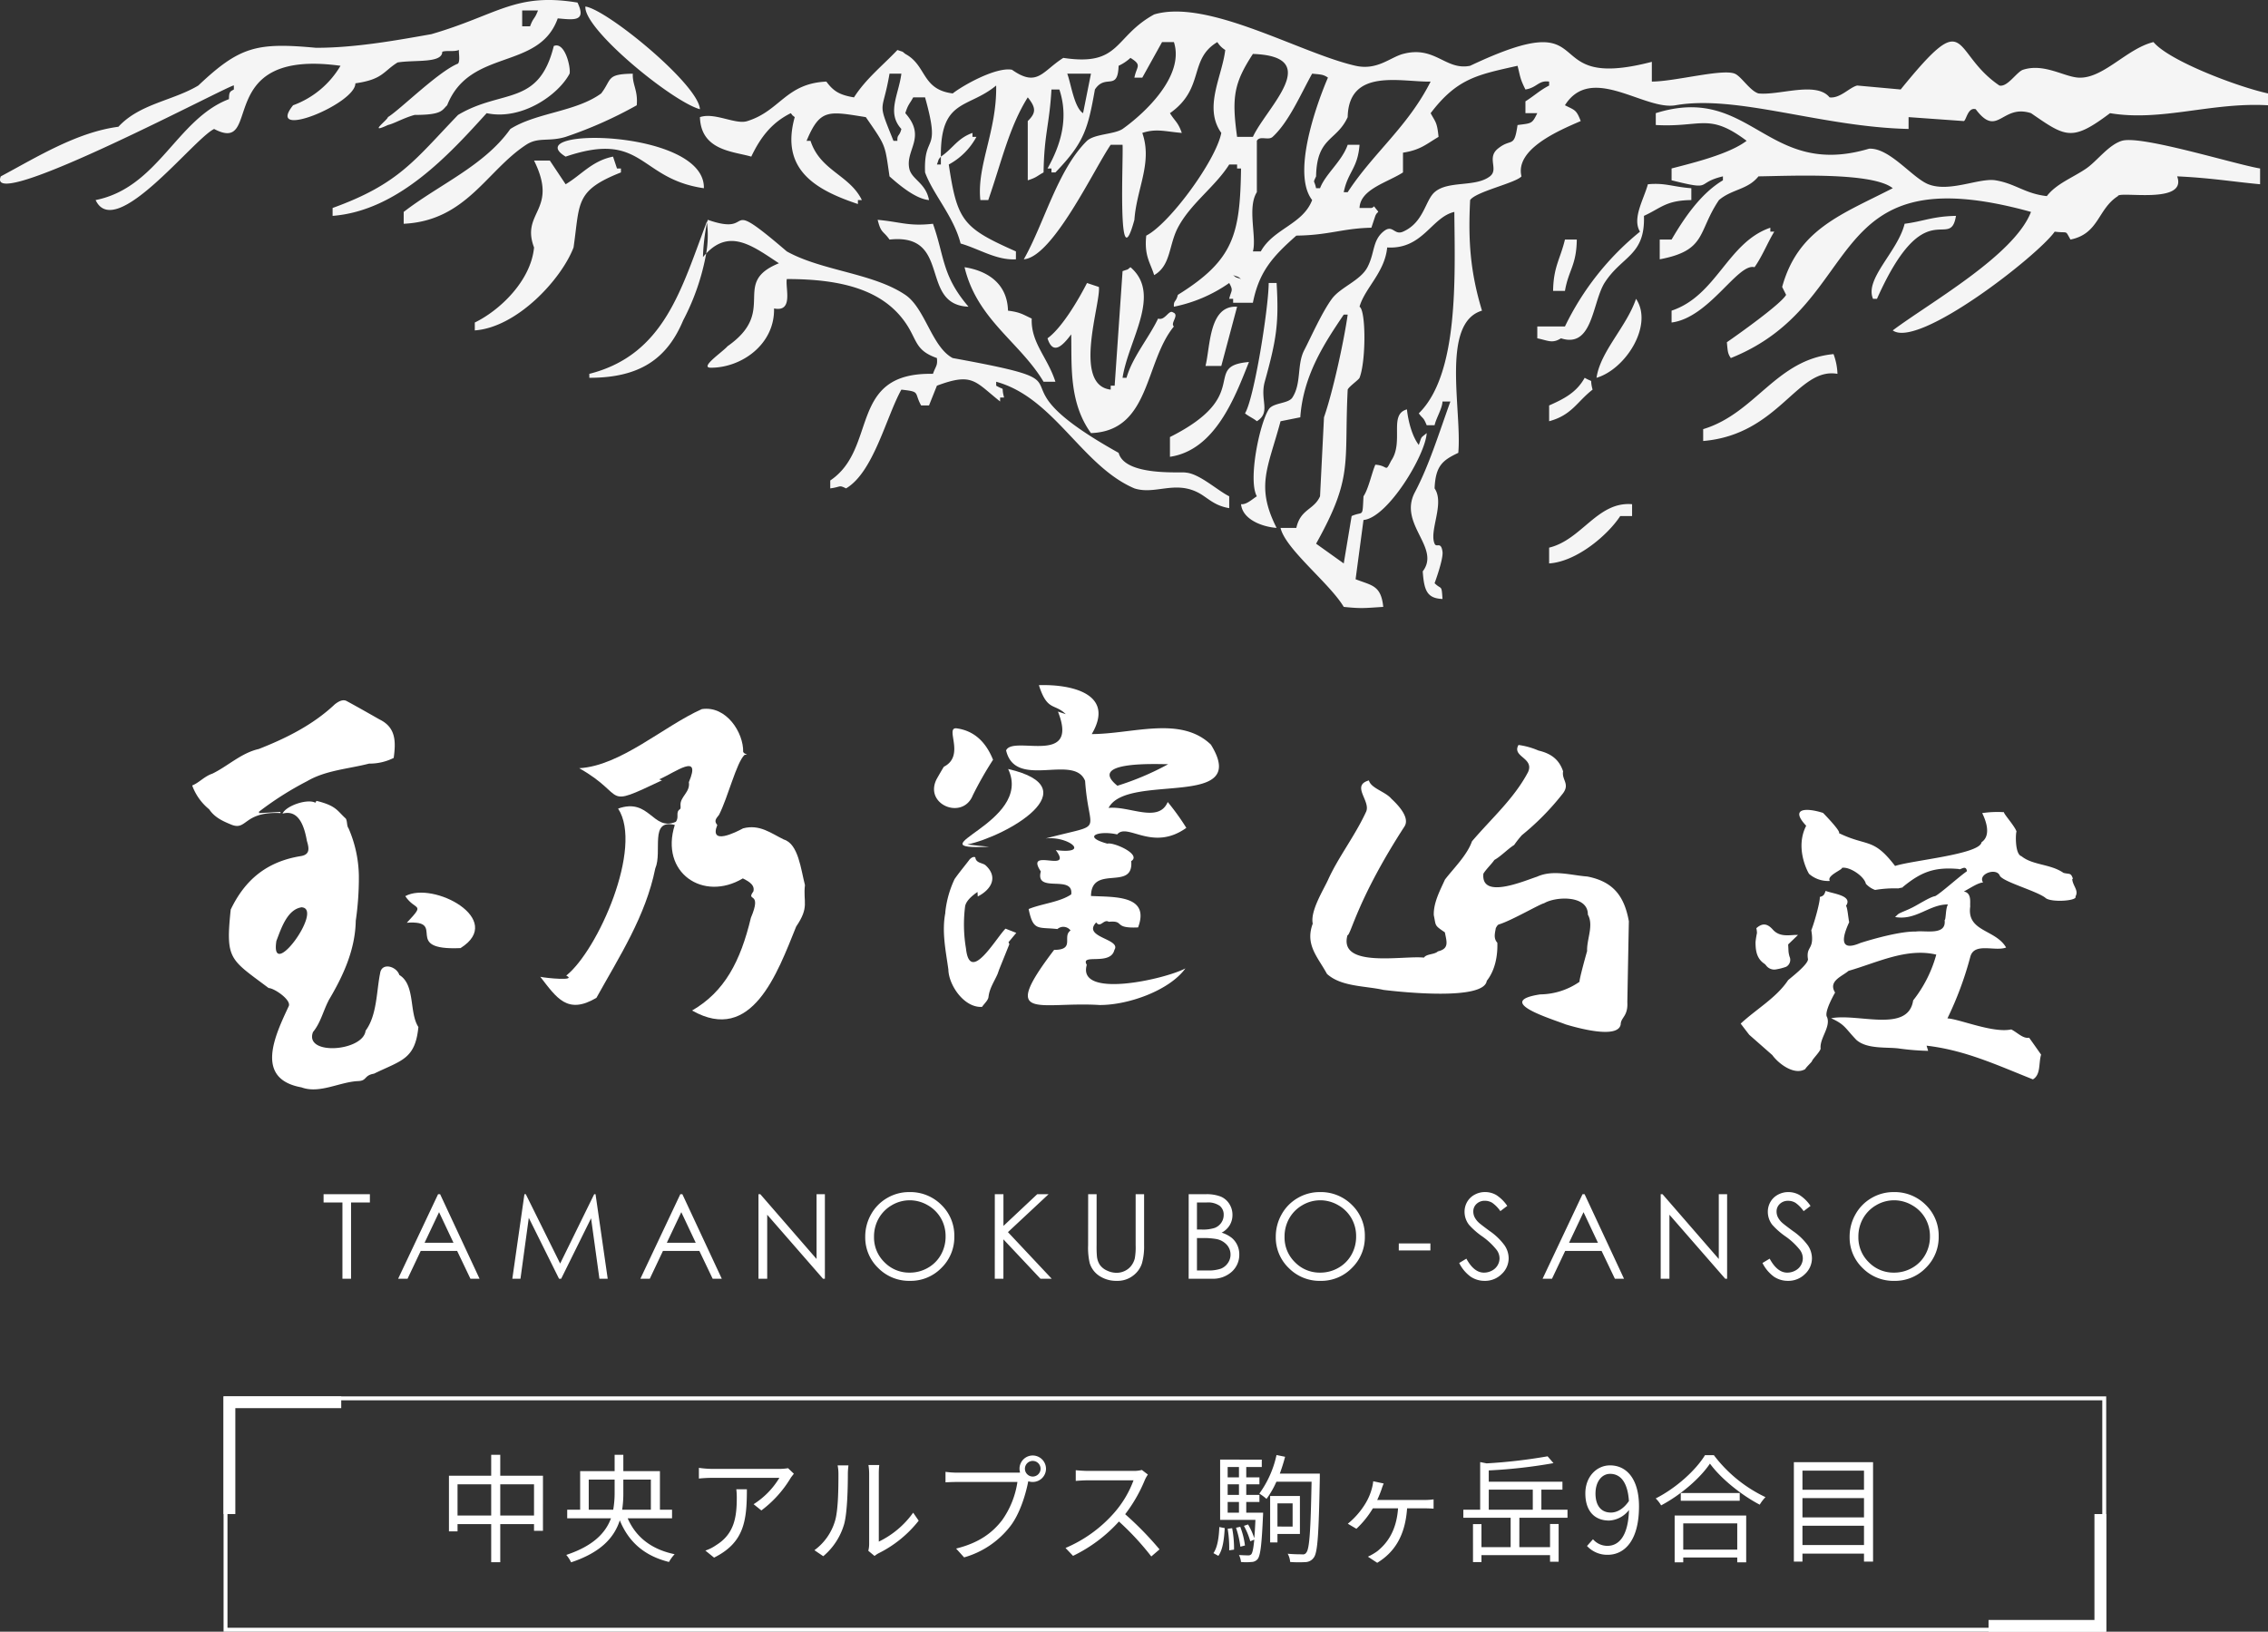 <svg xmlns="http://www.w3.org/2000/svg" xmlns:xlink="http://www.w3.org/1999/xlink" width="578.25" height="416.034" viewBox="0 0 578.25 416.034">
  <rect x="0" y="0" width="578.25" height="416.034" fill="#333333" stroke="none"/>
  <defs>
    <clipPath id="clip-path">
      <rect id="長方形_30" data-name="長方形 30" width="480.426" height="103.08" fill="#fff"/>
    </clipPath>
  </defs>
  <g id="copy" transform="translate(-663 -146.966)">
    <g id="グループ_2" data-name="グループ 2">
      <path id="長方形_3" data-name="長方形 3" d="M1,1V59H479V1H1M0,0H480V60H0Z" transform="translate(720 503)" fill="#fff"/>
      <path id="合体_1" data-name="合体 1" d="M0,30V0H30V3H3V30Z" transform="translate(720 503)" fill="#fff"/>
      <path id="合体_2" data-name="合体 2" d="M0,30V0H30V3H3V30Z" transform="translate(1200 563) rotate(180)" fill="#fff"/>
    </g>
    <path id="パス_129" data-name="パス 129" d="M-169.455-9.63v-7.95h8.61v7.95Zm-10.89,0v-7.95h8.58v7.95Zm10.89-10.14v-5.34h-2.31v5.34h-10.77V-5.58h2.19V-7.44h8.58V2.28h2.31V-7.44h8.61v1.71h2.28V-19.77Zm22.56,8.67v-7.68h6.6v3.24a24.629,24.629,0,0,1-.36,4.44Zm15.84-7.68v7.68h-7.32a27.614,27.614,0,0,0,.3-4.44v-3.24Zm5.4,9.87V-11.1h-3.09v-9.84h-9.33v-4.17h-2.22v4.17h-8.79v9.84h-3.3v2.19h11.16c-1.35,3.66-4.44,7.02-11.4,9.33a8.156,8.156,0,0,1,1.23,1.89c7.71-2.55,11.04-6.42,12.42-10.71,2.25,5.52,6.27,9.06,12.54,10.62a9.574,9.574,0,0,1,1.44-1.98c-5.94-1.23-9.9-4.38-11.97-9.15ZM-94.6-20.28l-1.47-1.41a14.815,14.815,0,0,1-2.1.18h-17.22a25.458,25.458,0,0,1-3.42-.27v2.73a33.521,33.521,0,0,1,3.42-.18h17.1a20.379,20.379,0,0,1-6.57,6.72l1.98,1.59a28.924,28.924,0,0,0,7.47-8.28C-95.2-19.53-94.815-19.98-94.6-20.28Zm-11.97,3.96h-2.7a18.036,18.036,0,0,1,.12,2.16c0,5.01-.66,9.27-5.31,12.12a10.333,10.333,0,0,1-2.7,1.35l2.22,1.8C-107.295-2.7-106.575-8.19-106.575-16.32ZM-75.615-.63l1.59,1.32A6.419,6.419,0,0,1-73,0a29.824,29.824,0,0,0,10.23-8.31l-1.41-2.04a23.051,23.051,0,0,1-8.76,7.38V-20.28a18.564,18.564,0,0,1,.12-2.22h-2.76a14.238,14.238,0,0,1,.18,2.22V-2.31A7.143,7.143,0,0,1-75.615-.63Zm-13.74-.15L-87.1.75a16.767,16.767,0,0,0,5.34-8.25c.81-3,.93-9.42.93-12.75,0-.9.12-1.8.15-2.16h-2.76a11.052,11.052,0,0,1,.21,2.19c0,3.33-.03,9.33-.9,12.06A14.239,14.239,0,0,1-89.355-.78Zm53.67-20.76a2,2,0,0,1,1.98-2.01,2.01,2.01,0,0,1,2.01,2.01,2,2,0,0,1-2.01,1.98A2,2,0,0,1-35.685-21.54Zm-1.38,0a3.381,3.381,0,0,0,.15.96c-.36.03-.69.03-.96.03h-15.06a23.154,23.154,0,0,1-3-.21v2.67c.78-.03,1.8-.09,3-.09H-37.6a22.453,22.453,0,0,1-3.93,9.78c-2.49,3.21-5.88,5.76-11.7,7.2l2.04,2.25a22.717,22.717,0,0,0,11.82-8.01c2.37-3.09,3.84-7.92,4.47-11.07a1.548,1.548,0,0,0,.06-.33,3.627,3.627,0,0,0,1.14.18,3.38,3.38,0,0,0,3.39-3.36,3.406,3.406,0,0,0-3.39-3.39A3.38,3.38,0,0,0-37.065-21.54Zm32.73,1.47-1.53-1.17a8.215,8.215,0,0,1-2.25.24h-11.58c-.9,0-2.61-.12-3.03-.18v2.73c.33-.03,1.98-.15,3.03-.15h11.7a26.4,26.4,0,0,1-4.98,8.34,34.305,34.305,0,0,1-12.36,8.91l1.92,2.01a38.032,38.032,0,0,0,11.7-8.76A69.267,69.267,0,0,1-3.465.81l2.1-1.8a83.219,83.219,0,0,0-8.76-8.97,37.968,37.968,0,0,0,5.04-8.79A8.605,8.605,0,0,1-4.335-20.07ZM13.635.66c1.17-1.62,1.47-4.41,1.62-7.08l-1.38-.27c-.09,2.55-.45,5.16-1.5,6.66Zm2.37-6.9A29.718,29.718,0,0,1,16.4-.75l1.23-.18a27.656,27.656,0,0,0-.48-5.46Zm0-6.84h2.88v2.73h-2.88Zm2.88-8.91v2.64h-2.88v-2.64Zm0,7.11h-2.88v-2.7h2.88Zm1.86,4.53v-2.73h3.36v-1.8h-3.36v-2.7h3.36v-1.77h-3.36v-2.64h3.96v-1.89H14.085V-8.52h9c-.09,1.95-.18,3.48-.3,4.68A16.357,16.357,0,0,0,21.2-7.35l-1.05.36a18.2,18.2,0,0,1,1.62,3.93l1.02-.42c-.21,2.28-.45,3.33-.75,3.72a.982.982,0,0,1-.81.3c-.39,0-1.32-.03-2.34-.09a4.777,4.777,0,0,1,.51,1.77,13.078,13.078,0,0,0,2.67,0,2.065,2.065,0,0,0,1.59-.75c.69-.93,1.02-3.54,1.35-10.95.03-.27.03-.87.03-.87Zm-.33,8.37a20.188,20.188,0,0,0-1.2-4.77l-1.08.24a25.09,25.09,0,0,1,1.11,4.83Zm12.15-10.74v5.91H28.7v-5.91Zm1.86,7.8v-9.69h-7.59V-2.76H28.7V-4.92ZM39.5-20.31H29.3c.51-1.38.96-2.82,1.35-4.29l-2.19-.45a26.054,26.054,0,0,1-4.38,9.84,12.568,12.568,0,0,1,1.83,1.35,23.053,23.053,0,0,0,2.52-4.38H37.4c-.24,12.54-.54,17.07-1.32,18.03A.99.99,0,0,1,35,.27c-.6,0-2.07,0-3.69-.15a4.993,4.993,0,0,1,.63,2.1,29,29,0,0,0,3.93.03A2.671,2.671,0,0,0,38,1.05c.96-1.35,1.23-6,1.5-20.22Zm16.29,2.52-2.67-.57a11.517,11.517,0,0,1-.33,1.77,14.668,14.668,0,0,1-1.62,3.84,20.146,20.146,0,0,1-4.53,5.22l2.19,1.29a23.986,23.986,0,0,0,4.2-5.22h6.42c-.42,5.97-2.97,9.06-5.31,10.95A14.719,14.719,0,0,1,51.765.87l2.37,1.56c4.44-2.7,7.14-6.96,7.62-13.89h4.41c.6,0,1.56.03,2.34.09v-2.37a16.083,16.083,0,0,1-2.34.15H54.135c.42-.9.81-1.89,1.08-2.64A14.369,14.369,0,0,1,55.785-17.79Zm26.79,1.56h11.22v5.13H82.575Zm7.8,7.17h12.27V-11.1h-6.66v-5.13h5.37v-2.01H82.575v-2.88a130.284,130.284,0,0,0,16.5-1.86l-1.5-1.74a135.551,135.551,0,0,1-15.54,1.8l-1.65-.33V-11.1h-4.29v2.04h12.06v7.5h-7.44V-7.44h-2.16V2.25h2.16V.48H98.2V2.16h2.19V-7.47H98.2v5.91h-7.83Zm19.41-6.21c0-3,1.62-4.98,3.72-4.98,2.82,0,4.5,2.4,4.8,6.93-1.41,2.07-3.09,2.94-4.59,2.94C111.1-10.38,109.785-12.3,109.785-15.27ZM112.9.39c4.14,0,7.98-3.42,7.98-12.33,0-6.99-3.15-10.47-7.38-10.47-3.42,0-6.3,2.88-6.3,7.14,0,4.56,2.4,6.93,6.06,6.93a6.842,6.842,0,0,0,5.07-2.7c-.21,6.81-2.67,9.15-5.52,9.15a4.851,4.851,0,0,1-3.66-1.68l-1.53,1.71A7,7,0,0,0,112.9.39Zm33.03-8.01V-.93h-13.77V-7.62Zm-15.96,9.93h2.19V1.08h13.77V2.31h2.28V-9.63h-18.24Zm1.56-17.67v1.98h15.03v-1.98Zm6.18-9.66c-2.34,3.84-7.35,8.4-12.57,11.04a8.109,8.109,0,0,1,1.38,1.77c5.13-2.73,9.99-6.99,12.45-10.65,2.79,3.84,8.04,8.04,12.69,10.47a10.185,10.185,0,0,1,1.47-1.92,35.637,35.637,0,0,1-13.17-10.71ZM162.555-2.1V-7.02h15.69V-2.1Zm15.69-11.97v4.92h-15.69v-4.92Zm0-6.99v4.86h-15.69v-4.86Zm-17.88-2.16V2.13h2.19V.09h15.69V2.13h2.31V-23.22Z" transform="translate(960 543)" fill="#fff"/>
    <path id="パス_128" data-name="パス 128" d="M-206.5-19.438v-2.109h11.807v2.109h-4.8V0h-2.2V-19.438Zm29.716-2.109L-166.734,0h-2.326l-3.389-7.09h-9.283L-185.089,0h-2.4l10.181-21.548Zm-.272,4.578-3.692,7.8h7.367ZM-158.376,0l3.085-21.548h.35l8.76,17.681,8.676-17.681h.345L-134.06,0h-2.112L-138.3-15.41-145.919,0h-.55l-7.71-15.527L-156.3,0Zm43.354-21.548L-104.974,0H-107.3l-3.389-7.09h-9.283L-123.328,0h-2.4l10.181-21.548Zm-.272,4.578-3.692,7.8h7.367ZM-95.619,0V-21.548h.469L-80.81-5.03V-21.548h2.124V0h-.483L-93.393-16.317V0ZM-57.18-22.09a11.18,11.18,0,0,1,8.194,3.267,10.876,10.876,0,0,1,3.3,8.042,10.933,10.933,0,0,1-3.291,8.027A10.911,10.911,0,0,1-57,.542,11.03,11.03,0,0,1-65.1-2.739a10.787,10.787,0,0,1-3.3-7.939,11.481,11.481,0,0,1,1.5-5.757,10.933,10.933,0,0,1,4.1-4.153A11.017,11.017,0,0,1-57.18-22.09Zm.1,2.095a8.877,8.877,0,0,0-4.534,1.246,8.963,8.963,0,0,0-3.345,3.357,9.334,9.334,0,0,0-1.2,4.706A8.793,8.793,0,0,0-63.5-4.2a8.777,8.777,0,0,0,6.419,2.646,9.218,9.218,0,0,0,4.644-1.217A8.712,8.712,0,0,0-49.111-6.1a9.351,9.351,0,0,0,1.2-4.691,9.122,9.122,0,0,0-1.2-4.64,8.93,8.93,0,0,0-3.367-3.321A9.112,9.112,0,0,0-57.085-20Zm21.718-1.553h2.2v8.086l8.613-8.086h2.893L-32.013-11.88-20.858,0h-2.868L-33.17-10.037V0h-2.2Zm23.8,0h2.153V-8.54a26.912,26.912,0,0,0,.088,2.886,4.785,4.785,0,0,0,.747,2.131,4.4,4.4,0,0,0,1.8,1.436,5.646,5.646,0,0,0,2.446.579,4.829,4.829,0,0,0,2.051-.454A4.562,4.562,0,0,0-.642-3.223,5.142,5.142,0,0,0,.325-5.171,16.125,16.125,0,0,0,.545-8.54V-21.548H2.7V-8.54a15.841,15.841,0,0,1-.564,4.666A6.345,6.345,0,0,1-.122-.776,6.46,6.46,0,0,1-4.216.542,7.845,7.845,0,0,1-8.684-.7,6,6,0,0,1-11.174-4a17.462,17.462,0,0,1-.4-4.541Zm25.629,0h4.248a10.083,10.083,0,0,1,3.94.608,4.825,4.825,0,0,1,2.175,1.868,5.12,5.12,0,0,1,.8,2.8,5.028,5.028,0,0,1-.7,2.615,5.182,5.182,0,0,1-2.055,1.912,7.955,7.955,0,0,1,2.585,1.34,5.356,5.356,0,0,1,1.409,1.86,5.574,5.574,0,0,1,.5,2.366,5.808,5.808,0,0,1-1.9,4.387A7.1,7.1,0,0,1,19.978,0H14.06Zm2.109,2.109v6.9H17.4a9.631,9.631,0,0,0,3.3-.417,3.561,3.561,0,0,0,1.674-1.318,3.462,3.462,0,0,0,.617-2A2.83,2.83,0,0,0,21.96-18.6a5.206,5.206,0,0,0-3.3-.842Zm0,9.067v8.262H18.84A9.578,9.578,0,0,0,22.3-2.571a3.934,3.934,0,0,0,1.768-1.443,3.7,3.7,0,0,0,.668-2.124,3.677,3.677,0,0,0-.939-2.5,4.824,4.824,0,0,0-2.581-1.465,18.859,18.859,0,0,0-3.831-.264ZM47.489-22.09a11.18,11.18,0,0,1,8.194,3.267,10.876,10.876,0,0,1,3.3,8.042A10.933,10.933,0,0,1,55.69-2.754a10.911,10.911,0,0,1-8.025,3.3,11.03,11.03,0,0,1-8.091-3.281,10.787,10.787,0,0,1-3.3-7.939,11.481,11.481,0,0,1,1.5-5.757,10.933,10.933,0,0,1,4.1-4.153A11.017,11.017,0,0,1,47.489-22.09Zm.1,2.095a8.877,8.877,0,0,0-4.534,1.246,8.963,8.963,0,0,0-3.345,3.357,9.334,9.334,0,0,0-1.2,4.706A8.793,8.793,0,0,0,41.165-4.2a8.777,8.777,0,0,0,6.419,2.646,9.218,9.218,0,0,0,4.644-1.217A8.712,8.712,0,0,0,55.558-6.1a9.351,9.351,0,0,0,1.2-4.691,9.122,9.122,0,0,0-1.2-4.64,8.93,8.93,0,0,0-3.367-3.321A9.112,9.112,0,0,0,47.584-20Zm20.048,11h8.057v1.787H67.632Zm15.4,4.98,1.831-1.1q1.934,3.56,4.468,3.56a4.279,4.279,0,0,0,2.036-.505,3.575,3.575,0,0,0,1.45-1.355,3.507,3.507,0,0,0,.5-1.8,3.653,3.653,0,0,0-.732-2.124A17.551,17.551,0,0,0,88.9-10.8a18.87,18.87,0,0,1-3.354-2.944,5.383,5.383,0,0,1-1.143-3.3,5,5,0,0,1,.674-2.563,4.805,4.805,0,0,1,1.9-1.824,5.468,5.468,0,0,1,2.659-.667,5.667,5.667,0,0,1,2.849.754,9.771,9.771,0,0,1,2.805,2.776l-1.758,1.333a8.432,8.432,0,0,0-2.073-2.124,3.572,3.572,0,0,0-1.868-.513,2.958,2.958,0,0,0-2.131.791,2.589,2.589,0,0,0-.828,1.948,3.32,3.32,0,0,0,.293,1.362,5.027,5.027,0,0,0,1.069,1.436q.425.41,2.783,2.153A15.666,15.666,0,0,1,94.608-8.5a5.925,5.925,0,0,1,1.04,3.237,5.494,5.494,0,0,1-1.78,4.072A5.982,5.982,0,0,1,89.54.542,6.35,6.35,0,0,1,85.98-.505,9.583,9.583,0,0,1,83.036-4.014Zm31.972-17.534L125.057,0h-2.326l-3.389-7.09h-9.283L106.7,0h-2.4L114.48-21.548Zm-.272,4.578-3.692,7.8h7.367ZM134.411,0V-21.548h.469L149.221-5.03V-21.548h2.124V0h-.483L136.638-16.317V0Zm25.951-4.014,1.831-1.1q1.934,3.56,4.468,3.56a4.279,4.279,0,0,0,2.036-.505,3.575,3.575,0,0,0,1.45-1.355,3.507,3.507,0,0,0,.5-1.8,3.653,3.653,0,0,0-.732-2.124,17.551,17.551,0,0,0-3.691-3.457,18.87,18.87,0,0,1-3.354-2.944,5.383,5.383,0,0,1-1.143-3.3A5,5,0,0,1,162.4-19.6a4.805,4.805,0,0,1,1.9-1.824,5.468,5.468,0,0,1,2.659-.667,5.667,5.667,0,0,1,2.849.754,9.771,9.771,0,0,1,2.805,2.776l-1.758,1.333a8.432,8.432,0,0,0-2.073-2.124,3.572,3.572,0,0,0-1.868-.513,2.958,2.958,0,0,0-2.131.791,2.589,2.589,0,0,0-.828,1.948,3.32,3.32,0,0,0,.293,1.362,5.027,5.027,0,0,0,1.069,1.436q.425.41,2.783,2.153A15.666,15.666,0,0,1,171.935-8.5a5.925,5.925,0,0,1,1.04,3.237,5.494,5.494,0,0,1-1.78,4.072A5.982,5.982,0,0,1,166.866.542a6.35,6.35,0,0,1-3.56-1.047A9.583,9.583,0,0,1,160.362-4.014ZM193.792-22.09a11.18,11.18,0,0,1,8.194,3.267,10.876,10.876,0,0,1,3.3,8.042,10.933,10.933,0,0,1-3.291,8.027,10.911,10.911,0,0,1-8.025,3.3,11.03,11.03,0,0,1-8.091-3.281,10.787,10.787,0,0,1-3.3-7.939,11.481,11.481,0,0,1,1.5-5.757,10.933,10.933,0,0,1,4.1-4.153A11.017,11.017,0,0,1,193.792-22.09Zm.1,2.095a8.877,8.877,0,0,0-4.534,1.246,8.963,8.963,0,0,0-3.345,3.357,9.334,9.334,0,0,0-1.2,4.706A8.793,8.793,0,0,0,187.468-4.2a8.777,8.777,0,0,0,6.419,2.646,9.218,9.218,0,0,0,4.644-1.217A8.712,8.712,0,0,0,201.861-6.1a9.351,9.351,0,0,0,1.2-4.691,9.122,9.122,0,0,0-1.2-4.64,8.93,8.93,0,0,0-3.367-3.321A9.112,9.112,0,0,0,193.887-20Z" transform="translate(952 473)" fill="#fff"/>
    <g id="ロゴ" transform="translate(340.683 67.998)">
      <path id="パス_127" data-name="パス 127" d="M90.605,21.246c7.049-1.007,7.049-3.021,10.76-5.319,4.345-.724,11.395.283,11.395-2.738,1.216-.391,2.943.071,4.264-.447-.146.534.357,2.675-.236,3.468-5.035,2.014-14.823,11.8-17.891,13.651,0,.671-5.271,4.476,0,2.014,1.651-.389,3.955-1.79,6.814-2.574,7.049,0,6.941-1.18,8.293-2.461,5.8-14.646,23.42-8.765,28.2-22.156,3.94.347,7.445.949,5.035-4.028-15.864-2.627-20.326,3.128-37.261,8.056-8.292,1.455-19.273,3.5-29.439,3.471-15.092-1.4-19.422-.349-29.976,9.621-6.508,3.9-14.923,4.613-20.377,10.517C19.6,33.7,9.4,40.054.206,44.968-4.087,55.011,60.189,20.715,59.623,21.806v1.007c-.87.516-1.243.447-1.244,2.46-13.334,5.059-18,22.527-34,25.737,4.978,10.6,24.8-15.448,30.211-18.127,12.8,6.723-.86-20.671,32.225-16.112A23.312,23.312,0,0,1,74.727,26.841c-7.3,9.095,15.956-.373,15.878-5.594M133.137,2.672h4.028c-.937,2.427-1.1,1.588-2.014,4.028h-2.014Zm45.317,25.176c-.322-6.262-23.644-25.4-29.2-26.183-.491,5.751,22.087,24.224,29.2,26.183m370.592-17.12c-6.84,1.665-12.847,9.428-19.133,9.064-3.678-.213-8.758-3.719-14.1-2.014-1.638.523-3.959,4.5-6.043,4.029-12.557-8.5-7.492-20.761-25.175,1.007l-11.077-1.007c-1.973.468-4.369,3.353-7.049,3.02-3.4-4.187-12.848-.438-18.127-1.006-2.164-.638-4.389-4.361-6.042-5.035-3.216-1.312-15.187,1.989-21.148,2.014V15.764c-30.5,7.936-11.6-15.44-46.324,1.007-6.272,1.275-8.928-5.217-17.12-3.021-3.284.88-6.583,4.256-12.084,3.021-13.985-3.139-37.6-17.164-51.36-13.093-10.376,5.7-8.463,13.31-23.162,11.078-5.37,3.4-6.587,7.607-13.091,3.022-4.112-.749-12.575,4.039-15.105,6.042-7.98-1-6.589-7.12-12.084-10.07-1.036-.813-.248-.372-2.014-1.007-3.778,3.985-8.032,7.321-11.078,12.084-3.733-.622-5.254-1.607-7.049-4.028-10.363.491-11.758,7.463-20.141,10.072-2.969.987-8.329-2.3-12.085-1.008.27,8.591,8.586,8.729,13.091,10.07,2.346-4.923,5.2-8.66,10.071-11.077.921,1.086-.084.092,1.008,1.007-3.719,13.343,5.238,18.536,16.111,22.155V51.011h1.007c-3.141-6.435-10.606-7.442-13.091-15.106h-1.007c3.444-8.251,5.57-7.556,15.105-6.042,5.233,7.577,4.813,6.772,6.042,15.107,2.5,2.241,6.7,5.755,10.071,6.041-.82-4.412-4.449-5.233-5.035-8.057-1-4.816,4.441-7.969-1.007-14.1.748-2.336,1.045-2.25,2.014-4.028h3.021c4.138,14.776-.395,8.915,0,19.134,2.036,5.58,7.3,11.206,9.063,18.127,4.691,1.342,9.13,4.32,14.1,4.028V64.1c-13.454-5.976-14.963-7.7-17.12-22.155a17.342,17.342,0,0,0,7.049-7.049H247.94V33.891c-3.866,1.375-4.98,3.982-8.056,6.042v2.014h-1.007c.65-1.738.2-.986,1.006-2.015-.145-14.845,6.908-12.164,14.1-18.126.216,11.6-4.99,20.435-4.028,29.2h2.014c3.42-9.826,5.3-18.55,10.07-26.183,2.162,2.688,2.123,3.964,0,6.042V45.975c2.336-.748,2.25-1.045,4.028-2.014.159-9.873,1.491-12.043,2.014-21.148h2.014c2.4,7.236.426,14.037-3.021,20.141h1.007v1.007h1.007c7.3-7.555,8.28-11.032,10.07-21.148,2.711-4.131,5.825.608,6.042-6.042a11.665,11.665,0,0,0,3.021-2.014c3.054,1.91,1.584,2.065,1.007,5.035h2.014l5.035-9.064H299.3c2.8,8.65-7.522,18.2-13.091,22.155C284,34.3,279.165,34.1,277.143,35.9c-7.514,7.39-10.92,21.077-16.112,30.212,7.409-.565,17.923-23.051,22.155-29.2h3.021c.238,3.278-1.392,35.3,3.021,19.134.549-7.958,4.67-14.536,2.014-22.155,3.561-1.168,5.731-.372,10.07,0-.929-2.716-1.729-2.949-3.021-5.035,8.976-6.322,4.677-13.72,12.085-18.127a6.147,6.147,0,0,0,2.014,2.014c-.816,6.852-5.6,14.661-1.007,21.148-1.362,7.014-13.22,23.188-19.134,26.183-.551,5.2,1.043,6.879,2.014,10.07,4.275-2.432,3.7-7.606,6.042-12.084,3.241-6.184,9.5-10.422,13.092-16.113h2.014v1.007h1.007c-.251,16.793-1.82,23.343-16.113,32.225-.491,1.976-1.1,1.329-1.007,3.021a37.381,37.381,0,0,0,14.1-6.042c1.136,2.03.521,1.806,0,4.028H314.4v1.007h5.035c1.6-8.072,5.178-11.893,11.077-17.12,8.3-.1,11.738-1.85,19.134-2.014l1.007-3.021c.646-1.5,1.252-.436,0-2.014-.625-.79-.033-.253-1.007,0H346.63c.166-4.8,7.159-6.51,11.077-9.064V38.926c4.493-.688,5.994-2.231,9.063-4.028-.365-3.776-.78-3.745-2.014-6.042,6.785-8.931,12.011-9.8,22.155-12.084.684,2.579.558,3.166,2.014,6.042,2.974-.459,3.319-2.4,6.042-2.014v1.007c-2.434,1.255-3.876,2.68-6.042,4.028v3.021h3.021c-1.368,2.758-1.385,2.54-5.035,3.021-.875,6.111-1.524,3.168-5.035,6.042-2.872,2.351.311,5.269-2.014,7.049-3.706,2.838-10.644.994-14.1,4.029-2.409,2.115-2.74,7.736-8.056,10.07-2.3,1.01-2.594-2.061-5.035,0-2.793,2.358-2.135,5.458-4.028,9.063-1.807,3.44-6.877,5.083-9.063,8.056-2.542,3.456-5.361,9.834-7.05,13.092-1.918,3.7-.661,8.437-3.021,12.084-1.042,1.61-4.932,1.257-6.042,3.021-2.368,3.763-5.3,18.079-3.021,22.155-1.177.718-2.6,2.16-4.028,2.014.39,4.031,5.682,5.814,9.063,6.042-5.4-10.7-2.2-15.206,1.007-27.19l5.035-1.007c.759-10.988,6.532-19.41,11.078-26.183h1.007c-.972,6.863-3.793,19.738-6.043,26.183l-1.007,20.141c-1.572,3.526-4.968,3.193-6.042,8.056h-4.028c1.211,5.384,12.519,14.113,16.113,20.141,4.537.468,5.185.314,10.07,0-.551-5.585-3.016-5.446-7.049-7.049q1.006-7.552,2.014-15.105c6.19-.57,15.819-16.589,16.112-22.155-1.609,1.365-1.166.615-2.014,3.021-1.643-2.121-2.674-5.857-3.021-9.063-4.72,1.25-.688,8.235-4.028,13.091-1.612,3.175-.659,1.221-4.028,1.007-.881,1.981-1.731,6.144-3.021,8.057-.3,5.711.014,3.672-3.021,5.035q-1.007,6.042-2.014,12.084l-7.05-5.035c9.576-17.153,7.1-20.221,8.057-39.275.26-.755,2.814-2.5,3.021-3.021,1.662-4.208,1.653-17.188,0-18.127,1.312-4.709,6.445-8.733,7.049-15.105,9.126.531,11.253-7.709,17.12-9.063.143,16.577,1.176,41.333-9.063,51.359,1.146,1.568,1.109.817,2.014,3.021h2.014c.418-1.855,1.978-4.3,2.014-6.042h2.014c-2.939,8.152-5.425,16.272-9.063,23.162-4.278,8.1,6.67,14.078,2.014,20.141.344,5.061,1.186,6.868,5.036,7.048-.233-3.831-.23-2.25-2.014-4.028,0,0,2.29-6.139,2.014-8.056-.39-2.707-1.523-.894-2.014-2.014-1.449-3.3,2.637-10.25,0-14.1.242-5.818,2.084-7.182,6.042-9.064.984-10.831-4.532-33.1,6.043-36.254-3.012-9.938-3.545-17.891-3.021-28.2,1.486-2.174,11.653-4.355,13.091-6.043-1.718-7.012,9.754-11.768,15.105-14.1-1.136-2.923-1.468-2.732-4.028-4.028,6.748-10.687,20.251,1.4,28.2,0,15.667-2.753,37.107,5.537,59.416,6.042V29.862l14.1,1.007c.648-.307,1.025-3.6,3.021-3.022,5.623,7.488,6.59-1.41,14.1,1.007,8.847,6.1,10.387,7.339,20.141,0,13.151,2.194,25.853-2.84,40.282-2.015V23.82c-7.632-1.647-25.182-8.269-29.2-13.092M229.813,32.884c-.484,1.967-1.108,1.341-1.007,3.021H227.8c-4.284-10.667-2.81-6.543-1.007-17.12h3.021c-.689,5.4-3.793,9.971,0,14.1m46.324-4.028c-2.283-1.432-3.1-7.655-4.028-10.07h6.042l-2.014,10.07M314.4,70.144c1.738.65.986.2,2.014,1.007-1.738-.65-.986-.2-2.014-1.007M315.412,34.9c-1.4-10.074-.835-13.7,4.028-21.148,18.231.63,3.423,13.682,0,21.148Zm6.042,29.2H319.44c1.027-3.624-1.5-11.126,1.007-15.105V35.9c.763-1.407,2.927.007,4.028-1.007,4.2-3.869,7.2-11,10.07-16.112,2.335.228,2.841.2,4.029,1.007,0,0-10.261,23.167-4.029,31.218-2.367,6.23-9.862,7.259-13.091,13.091M343.609,49H342.6c1.071-5.262,3.561-5.993,4.028-12.085h-3.021c-1.48,4.262-5.676,7.435-7.05,11.077h-1.007c-.477-2.277-.865-1.125,0-3.021.18-10.093,5.239-8.929,8.057-15.105.259-12.672,13.712-8.9,21.147-9.064-5.821,11.539-14.606,18.172-21.148,28.2M124.073,28.854c8.9,1.905,18.246-4.6,21.148-10.069.351-1.521-1.172-8.288-4.028-7.049-3.84,15.485-13.17,10.874-24.406,17.565C105.717,40.8,101.734,46.912,84.8,53.025v2.014c16.8-1.308,29.92-15.887,39.274-26.184m10.071,8.057c3.148-2.057,5.689-.692,10.07-2.014a106.5,106.5,0,0,0,18.127-8.056c.343-3.852-1.118-5.137-1.007-8.056-6.846.1-5.258,1.4-8.057,5.035-6.453,4.706-16.514,4.869-23.161,9.064-6.656,9.395-18.126,14.132-27.191,21.147v3.021c15.934-.764,21.15-13.563,31.218-20.141M540.989,35.9c-3.415,1.054-6.316,5.157-9.063,7.049-3.376,2.325-7.612,3.852-10.07,7.05-5.568-.615-8.048-3.218-13.092-4.029-4.149-.666-11.726,3.149-17.12,1.007-4.09-1.624-9.875-9.353-15.106-9.065-26.187,7.789-30.044-16.722-54.38-9.062v3.021c11.666.668,13.46-3.244,23.162,4.028-4.413,3.366-13.472,5.583-19.134,7.049v3.021c10.973,2.734,5.778.737,13.091-1.007v1.007c-5.608,3.338-9.824,9.52-13.091,15.106h-3.021v5.035c12.054-2.26,9.613-7.006,15.105-15.105,3.36-2.836,7.326-2.6,10.071-6.043,7.96-.1,29.039-1.148,34.239,3.021-13.078,6.719-24.142,10.435-28.2,25.176l1.007,2.014c-1.289,2.348-12.459,10.254-15.106,12.085.229,2.335.2,2.84,1.008,4.031,35.075-14.018,22.285-52.27,76.534-37.263-4.289,11.1-25.745,23.09-35.246,30.211,6.514,4.748,37.045-19.1,41.289-25.176,3.585.458,2.552-.529,4.028,2.014C535.18,59.6,534.785,53.33,539.982,50c.2-1.38,17.811,2.274,15.105-5.036,8.5.387,14.029,1.349,21.148,2.014V42.954c-6.358-1.043-30.371-8.554-35.247-7.049M144.214,39.934c19.94-6.762,18.535,5.656,35.247,8.055.387-15.167-47.588-15.554-35.247-8.055m14.1,3.02h-1.007L156.3,39.933c-5.328,1.065-8.008,4.611-12.084,7.049l-4.028-6.042h-4.028c6.332,12.763-3.455,13.01,0,22.155-.8,8.488-8.715,16.034-15.105,19.134v2.014c10.686-.767,22-12.886,25.177-21.148,1.657-11.373.286-14.467,12.084-19.134Zm272.908,8.057V47.989c-4.7-.341-6.716-1.437-11.077-1.007-1.027,3.8-4.073,8.716-2.014,12.085A70.59,70.59,0,0,0,399,83.236h-7.049v3.022c2.743.549,3.787,1.41,6.042,0,8.072,2.6,7.925-8.894,11.077-14.1,4.429-6.955,10.418-6.937,10.071-17.12,4.368-2,5.613-3.955,12.084-4.028m67.472,4.028c-6.023.129-8.242,1.386-13.091,2.014-1.751,7.113-10.27,14.053-8.057,19.134h1.007c12.283-27.53,18.651-11.941,20.141-21.148M285.2,115.461c-35.869-20.048-2.745-16.963-42.3-24.169-5.352-2.845-7-12.679-12.084-16.113-8.242-5.567-21.269-6.1-30.212-11.076-17.35-14.868-7.266-3.548-20.141-8.057-.068.193-.136.432-.2.7a27.346,27.346,0,0,1-.208,7.877c6.073-6.4,11.909-1.871,18.537,2.5C186.16,72.175,198.5,79.181,185.5,88.271c-1.243,1.454-7.285,5.482-4.264,5.484,7.806.018,16.324-5.948,16.113-15.107,5.035,1.007,2.828-5.258,3.257-7.5,14.285-.02,24.5,2.906,30.211,11.077,3.078,4.408,2.386,7.09,8.056,9.064.206,2.012-.259,1.933-1.007,4.028-21.778-.453-13.923,18.94-26.183,27.19v2.014c2.851-.382,2.11-.94,4.029,0,7-4.123,10.231-18.228,14.1-25.177,4.988.546,3.168.655,5.036,4.028h2.014l2.014-5.035c9.14-3.419,9.652-1.095,16.113,4.028v-1.007H256c-.878-3.24.547-1.555-2.014-3.021V97.334c14.763,4.029,21.876,21.5,35.246,27.19,5.2,1.669,10.143-1.979,16.113,1.007,2.522,1.261,4.042,3.365,8.056,4.028v-3.021c-3.025-1.5-7.609-5.786-11.077-6.042-.843-.293-15.486,1.062-17.12-5.035M223.77,56.046c.865,3.515,1.4,2.721,3.021,5.035,16.033-1.722,7.415,16.608,20.141,17.12-6.815-7.961-6.069-12.709-9.063-21.148-6.19.683-8.031-.435-14.1-1.007M426.186,79.207v3.021c9.611-1.222,16.878-15.257,21.148-14.1,1.96-2.744,3.462-6.53,5.036-9.063h-1.007V58.06c-10.911,3.71-13.65,17.305-25.176,21.148M402.017,61.081H399c-1.2,5-2.931,6.912-3.021,13.091H399c.928-5.37,2.929-6.468,3.021-13.091M257,79.207c-.185-7.016-5.343-10.181-11.077-11.077C249.119,81.5,260,87.181,266.066,97.334h3.022c-2-6.258-6.273-9.9-6.043-16.113-2.22-1.022-2.858-1.609-6.042-2.014m23.162-6.042-3.021-1.007c-2.141,4.184-6.322,11.368-10.07,14.1,1.418,4.491,3.937,1.792,6.042-1.007.174,7.774-.656,17.323,5.035,25.176,15.174-.555,13.625-18.026,21.148-27.19-1.036-.812,1.531-2.946-.235-3.581-1.036-.813-2.026,2.2-3.793,1.566-2.444,5.074-6.534,9.8-8.056,15.106h-1.007c1.468-9.656,10.089-21.292,2.014-28.2-1.036.813-.248.372-2.014,1.007q-1.007,14.6-2.014,29.2h-1.007v1.007c-9.879-1.124-2.427-22.218-3.021-26.183m45.317-1.007h-2.014c-.054,6.573-3.72,29.5-6.042,33.232.774.693,2.245,1.327,3.021,2.014,3.676-2.276.715-5.389,2.014-10.07,2.993-10.783,3.636-14.89,3.021-25.176M180.265,56.742c-.011-.083-.02-.167-.033-.25-6.495,17.041-10.781,33.956-29.976,38.827v1.007c13.037.019,19.88-4.994,23.933-14.658a59.339,59.339,0,0,0,5.868-17.049c-.277.292-.554.6-.832.937a50.758,50.758,0,0,1,1.04-8.814M407.052,96.327c7.529-2.252,14.543-13.5,10.071-20.141C414.7,83.329,408,89.625,407.052,96.327M315.412,78.2c-7.192-.415-6.8,10.031-8.056,15.106h4.028L315.412,78.2m118.831,31.218v3.021c19.35-1.635,24.008-18.925,34.239-17.12a15.807,15.807,0,0,0-1.007-5.035c-14.687,1.389-19.858,15.091-33.232,19.134m-135.951,7.049c11.568-1.693,16.616-15.3,20.141-24.169-12.23,1.037,1.313,8.362-20.141,19.134Zm107.754-17.12c-.878-3.24.547-1.555-2.014-3.021-2.063,3.686-5.12,5.309-9.063,7.049V107.4c5.828-1.578,7.107-4.992,11.077-8.056M394.968,139.63v4.028c7.114-.484,15.037-7.33,18.127-12.084h3.021v-3.021c-8.83-.744-12.8,9.056-21.148,11.077" transform="translate(322.317 78.969)" fill="#f5f5f5" fill-rule="evenodd"/>
      <g id="玉乃窪山荘" transform="translate(371.317 253.643)">
        <g id="グループ_9" data-name="グループ 9" clip-path="url(#clip-path)">
          <path id="パス_116" data-name="パス 116" d="M1022.9,160.47l2.511-2.418c-.577,0-.7-.007-.817,0-2.016.125-4.044.39-5.622-1.379-1.445-1.622-2.7-1.665-4.187-.333a5.7,5.7,0,0,1,.161,1.227,21.836,21.836,0,0,0-.363,2.283c-.005,2.149.259,4.226,2.282,5.564a2.082,2.082,0,0,1,.431.443,2.576,2.576,0,0,0,2.638.957,13.621,13.621,0,0,0,2.454-.647,2,2,0,0,0,.871-2.57,6.512,6.512,0,0,1-.271-1.36" transform="translate(-615.99 -94.346)" fill="#fff"/>
          <path id="パス_117" data-name="パス 117" d="M1089.444,98.561l.218.035c-.578-1.641-.777-1.133-2.423-1.536-3.337-2.319-7.843-1.915-10.724-4.257-1.688-.484-1.514-5.714-1.265-6.3-.438-1.4-3.468-4.709-3.171-4.918a26.32,26.32,0,0,0-5.574.227c.606,1.25,2.587,5.539-.171,7.432-.412,3.087-17.789,4.618-22.042,6.049-5.616-7.336-7.017-4.825-14.317-8.375.614-.405-4.046-5.152-4.046-5.152-4.042-1.308-8.675-1.38-4.3,3.274-2.849,5.515.225,11.481.735,12.269a7.366,7.366,0,0,0,5.3,1.8c-.926-1.351,3.277-2.869,3.081-3.335,1.894-.38,5.655,2.092,6.1,4.063a5.977,5.977,0,0,0,2.357,1.571,29.735,29.735,0,0,1,5.893-.393c.584-.141,1.434-.278,1.1-.3,4.767-3.94,8.145-5.207,14.36-4.647.3.411,1.814-1.249,2.06.56-2.1,1.461-6.626,5.574-8.089,6.351-1.455.221-4.809,2.506-6.343,3.15-.164.151-3.062,1.269-2.995,1.4-.073-.046-.446.381-.894.779,5.343.963,8.724-3.27,13.494-3.2-.653.92-.5,3.914-.867,3.981.509,4.016-4.88,2.585-7.342,2.926-4.91-.1-14.129,2.91-14.129,2.91-5.585,2.389-4.542-1.647-2.859-5.3-.21-.82-.445-3.905-.823-4.148,1.847-2.664-3.272-3.075-5.185-3.83-.342.931-.446,1.284-1.494,1.549.17.859-1.206,6.061-2.157,8.5.868,5.1-1.29,3.863-.881,7.171.555,1.334-5.172,5.519-5.08,5.614-3,4.465-7.977,7.24-12.043,11.007,0,0,1.308,1.729,2.179,2.848l5.879,5.171c1.671,2.312,5.734,5.287,8.457,3.541-.16-.108,1.959-2.122,1.634-1.977.338-.734,1.875-2.162,2.236-3.16l0,0c-.329-2.67,2.614-5.493,1.645-8.068-.906-1.234,2.039-6.27,2.039-6.27-1.833-2.936,1.748-4.095,3.431-5.537,7.273-2.085,14.781-5.935,22.367-4.14a32.749,32.749,0,0,1-5.894,11.674c-1.265,8.38-14.042,3.23-20.919,4.552,3.575,1.616,3.542,2.5,6.448,5.525,2.817,2.479,8,1.73,11.128,2.224a64.991,64.991,0,0,0,7.163.565l-.4-1.322c9.88,1.139,18.131,5.031,27.12,8.592,2.059-1.261,1.407-4.074,2.077-6.308,0,0-2.168-3.109-3.056-4.316-1.55.3-2.956-1.311-4.557-2.113-4.618,1.019-13.316-2.691-16.27-2.809a86.618,86.618,0,0,0,5.864-15.81c1.072-3.623,6.306-1.183,9.1-2.264-2.708-4.687-10.088-3.972-9.145-10.5-.125-.866.474-3.4-1.627-3.784,1.749-.931,3.559-2.2,4.9-2.307-1.441-2.155,3.473-3.916,4.285-1.678,1.016,1.586,9.069,3.747,11.537,5.541,1.223,1.333,8.37.869,7.733-.282.929-1.571-.76-2.759-.824-4.521" transform="translate(-610.121 -49.174)" fill="#fff"/>
          <path id="パス_118" data-name="パス 118" d="M240.21,89.085c-7.373,4.335-10.092.043-14.291-5.376,1.524.35,9.518,1.115,6.611-.307,8.086-6.455,19.685-32.714,13.227-42.584,8.077-2.866,8.8,5.868,14.7,3.386.975-1.227-.183-2.423,1.094-3.254.165-.081.169-.653.117-.979-.137-2.2,2.538-3.319,2.129-5.891,3.243-7.65-3.321-2.576-7.581-.707l.728.242c-15.59,7.374-8.589,3.97-21.1-3.091,10.585-.6,21.5-10.713,31.266-15.071,6.241-.941,10.649,6.017,10.533,10.925.414.779,1.742.5.337.758-2.062,1.965-4.2,10.78-6.488,15.269-.9,1.1-1.278,1.607-.451,2.6-2.133,5.318,4.764,1.838,6.576.854,4.239-1.118,7.133,1.265,10.377,2.838,3.727,1.111,4.358,7.609,5.4,11.621-.516,4.46,1.214,5.5-2.239,10.578-4.784,11.84-11.291,30.086-26.533,21.407,8.26-4.783,12.329-12.51,14.992-23.656,2.983-6.993-1.4-3.909.633-6.716.531-1.967-2.017-2.9-2.688-3.313-10.107,6.028-21.207-1.453-17.353-13.634-6.549-1.6-3.1,6.79-4.973,11.085-2.448,12.18-9.166,22.477-15.017,33.016" transform="translate(-137.163 -9.331)" fill="#fff"/>
          <path id="パス_119" data-name="パス 119" d="M735.084,87.374c-2.339,8.512,14.353,5.108,19.508,5.7.634-.989,2.683-.744,3.551-1.591,2.961-.695,2.226-2.485,1.779-4.85-2.753-1.865-2.237-1.6-2.825-4.372-.118-3.211,1.676-6.472,2.843-9.08,2.232-2.915,5.629-6.181,6.889-9.756,4.938-5.815,10.729-10.874,14.3-17.657,1.648-3.663-4.211-3.862-2.433-6.911a19.254,19.254,0,0,1,5.09,1.422c3.336.781,5.3,2.389,6.275,5.3-.414,2.274,2.008,3.273-.331,5.987a65.825,65.825,0,0,1-10.168,10.281,26.186,26.186,0,0,0-1.98,2.512c-1.556.96-3.443,2.95-5.04,3.81-.644.975-2.119,2.376-2.8,3.5-.684,6.655,10.285,1.874,13.669.775,4.1-1.856,8.594-.366,12.851-.045,6.508,1.281,9.4,4.9,10.57,11.423-.059,2.509-.392,20.622-.392,20.622.2,3.608-1.651,3.854-1.689,5.625-.6,3.9-11.3.856-14.023.037-3.788-1.492-18.393-5.845-6.5-7.656a17.894,17.894,0,0,0,10.013-3.205c-.02-.936,1.944-7.845,1.944-7.845-.124-3.025,1.748-6.531.19-9.291.074-5.032-8.206-4.652-11.154-2.9-1.151.238-8.26,4.4-11.448,5.379-.447.094-.66.627-.861.941-.22,1.322-.648,2.621.385,3.756.117,3.289-.556,7.011-2.692,9.707-.71,5.123-21.9,2.86-26.324,2.318-4.675-1.056-10.814-.783-14.424-4.086-2.389-4.371-5.621-7.429-3.626-12.811-.665-3.17,2.612-8.4,3.848-11.051,2.623-5.859,6.9-11.26,9.776-17.517,1.183-2.738-3.929-6.644.7-7.95.5,2,4.173,2.847,5.7,4.645,1.279,1.2,4.925,4.692,3.363,7.1-12,18.542-13.649,27.618-14.526,27.738" transform="translate(-440.535 -23.588)" fill="#fff"/>
          <path id="パス_120" data-name="パス 120" d="M29.3,30.487a81.4,81.4,0,0,0-12.286,7.8l.07.349,5.408-.316c0,.1.01.2.015.3-9.554-.449-8.464,4.7-12.653,2.9-2.192-.9-4.16-1.83-5.528-3.862A14,14,0,0,1,0,31.584c1.779-.7,3.1-2.33,5.117-3,4-1.933,7.365-5.279,11.865-6.3,7.057-2.771,13.86-6.176,19.41-11.417.813-.62,1.907-1.319,2.92-.848,2.845,1.54,5.656,3.144,8.469,4.741,4.228,2.058,4.145,5.735,3.6,9.8a13.693,13.693,0,0,1-6.28,1.45c-5.2,1.351-11.062,1.685-15.8,4.48" transform="translate(0 -5.989)" fill="#fff"/>
          <path id="パス_121" data-name="パス 121" d="M152.372,148.844c-15.241.665-3.113-7.23-13.7-6.463,4.85-5.178,2.225-2.888-.392-6.779,7.08-3.936,25.675,5.952,14.095,13.242" transform="translate(-83.953 -81.785)" fill="#fff"/>
          <path id="パス_122" data-name="パス 122" d="M67.278,119.518c-.692-2.184-4.473-3.3-4.892-.441-.944,4.6-.77,10.7-3.707,14.661-.616,5.292-15.719,6.424-13.409.34,1.976-2.407,2.579-5.342,3.983-8.039l-.042.039c3.724-6.238,6.829-12.917,6.962-20.378a75.964,75.964,0,0,0,.791-11.387,31.472,31.472,0,0,0-2.64-12.2c-.492-.624-.255-1.8-.709-2.484-2.18-1.958-2.365-3.247-7.452-4.494a3.146,3.146,0,0,0-.287.485c-1.962-1.115-7.487.741-8.373,2.769,4.417-1.207,5.665,3.928,6.211,6.952.589,1.949.825,3.532-1.646,3.895-8.794,1.436-14.249,6.244-17.775,13.613-1.354,12.853-.194,12.6,9.665,20.012,1.434.025,5.869,3.059,5.123,4.632-3.522,7.515-8.781,18.515,3.244,20.691,4.664,1.723,9.753-1.428,14.551-1.608,2.217-.119,1.361-1.444,3.944-1.881,6.975-3.4,10.519-3.643,11.32-11.9-2.406-3.691-.731-10.77-4.863-13.271m-31.342-8.669c1.217-3.15,2.779-8.173,6.579-8.6l-.037.031c5.48.542-8.219,19.26-6.541,8.564" transform="translate(-14.468 -45.616)" fill="#fff"/>
          <path id="パス_123" data-name="パス 123" d="M501.521,141.386c-.834,1.916-2.07,3.641-2.317,5.847-.1.895-1.069,1.692-1.652,2.548-4.578.272-8.51-5.568-8.582-9.54-.669-4.818-1.71-9.591-.77-14.452l-.024-.018a26.037,26.037,0,0,1,2.383-8.583c1.139-1.627,2.415-3.15,3.623-4.727.328-.505,1.108-1.139,1.655-.811.19,1.535,1.778,1.332,2.624,2.03,3.307,3.04,1.4,6.22-2,7.95-.006-.121-.022-.416-.059-1.15-1.183.814-2.869,2.137-3.156,3.621a36.457,36.457,0,0,0,.215,10.778c.976,9.209,7.565-2.533,10.08-5.046l2.745,1.075c-.823.992-1.276,1.538-1.981,2.382l.22.5-2.563,6.362" transform="translate(-296.175 -67.731)" fill="#fff"/>
          <path id="パス_124" data-name="パス 124" d="M481.992,41.218c.024-.084,1.412-2.528,1.955-3.374,5.589-2.83.094-10.187,3.29-9.782,4.758.671,7.552,3.826,9.247,8.008a91.216,91.216,0,0,0-5.174,9.085c-2.539,6.316-12.284,2.45-9.317-3.937" transform="translate(-292.296 -17.028)" fill="#fff"/>
          <path id="パス_125" data-name="パス 125" d="M511.56,54.471c6.588,13.816-24.928,20.763-4.843,19.818-1.5-.139-4.087-.376-5.553-.577,10.055-2.14,31.482-14.408,10.4-19.241" transform="translate(-303.522 -33.071)" fill="#fff"/>
          <path id="パス_126" data-name="パス 126" d="M580.44,15.193c-7.713-7.422-19.854-2.743-30.393-2.7C556.181,2.111,544.621-.251,536.573.021c2.151,6.737,3.956,4.554,6.85,7.388l-1.991-.651c5.557,14.085-11.461,5.914-13.218,9.9,2.368,10.1,17.347.724,20.142,7.776.954,14.049,5.445,10.547-10.08,14.681,5.835-.707,11.691,4.109,2.609,2.963,4.6,6.135-8.081-.912-3.818,5.441-1.573,5.754,8.434.642,7.749,5.851-2.979,2.006-7.479,2.34-10.858,3.735,1.172,5.747,2.427,4.533,7.335,5.1a2.29,2.29,0,0,1,3.352.366c-2.224,1.524,1.278,4.936-4.193,4.945-14.133,18.568-3.78,13.1,11.594,14.055,7.291.038,17.8-3.7,21.883-9.338-5.174,2.767-27.693,7.845-25.147-.9-1.771-3.024,6.08.334,7.039-3.813,1.85-2.855-8.313-3.149-4.63-7.011,1.077,1.532,1.906-.95,3.194-.154,4.239-.41.944,1.737,7.476,1.431,3.124-8.33-6.15-7.7-12.008-8.014.108-8.172,10.953-1.113,10.257-8.891,2.748-1.722-4.572-4.918-6.089-4.454-6.634-1.818-2.168-3.414,2.51-2.354,2.587-3.1,8.988,4.514,17.63-1.671a61.613,61.613,0,0,0-4.742-6.592c-2.321,5.5-9.868.923-15.079,1.511,4.721-9.138,36.385.52,26.1-16.12M556.588,25.664c-8.126-6.537,11.141-5.436,12.965-5.5a70.767,70.767,0,0,1-12.965,5.5" transform="translate(-320.696 0)" fill="#fff"/>
        </g>
      </g>
    </g>
  </g>
</svg>
